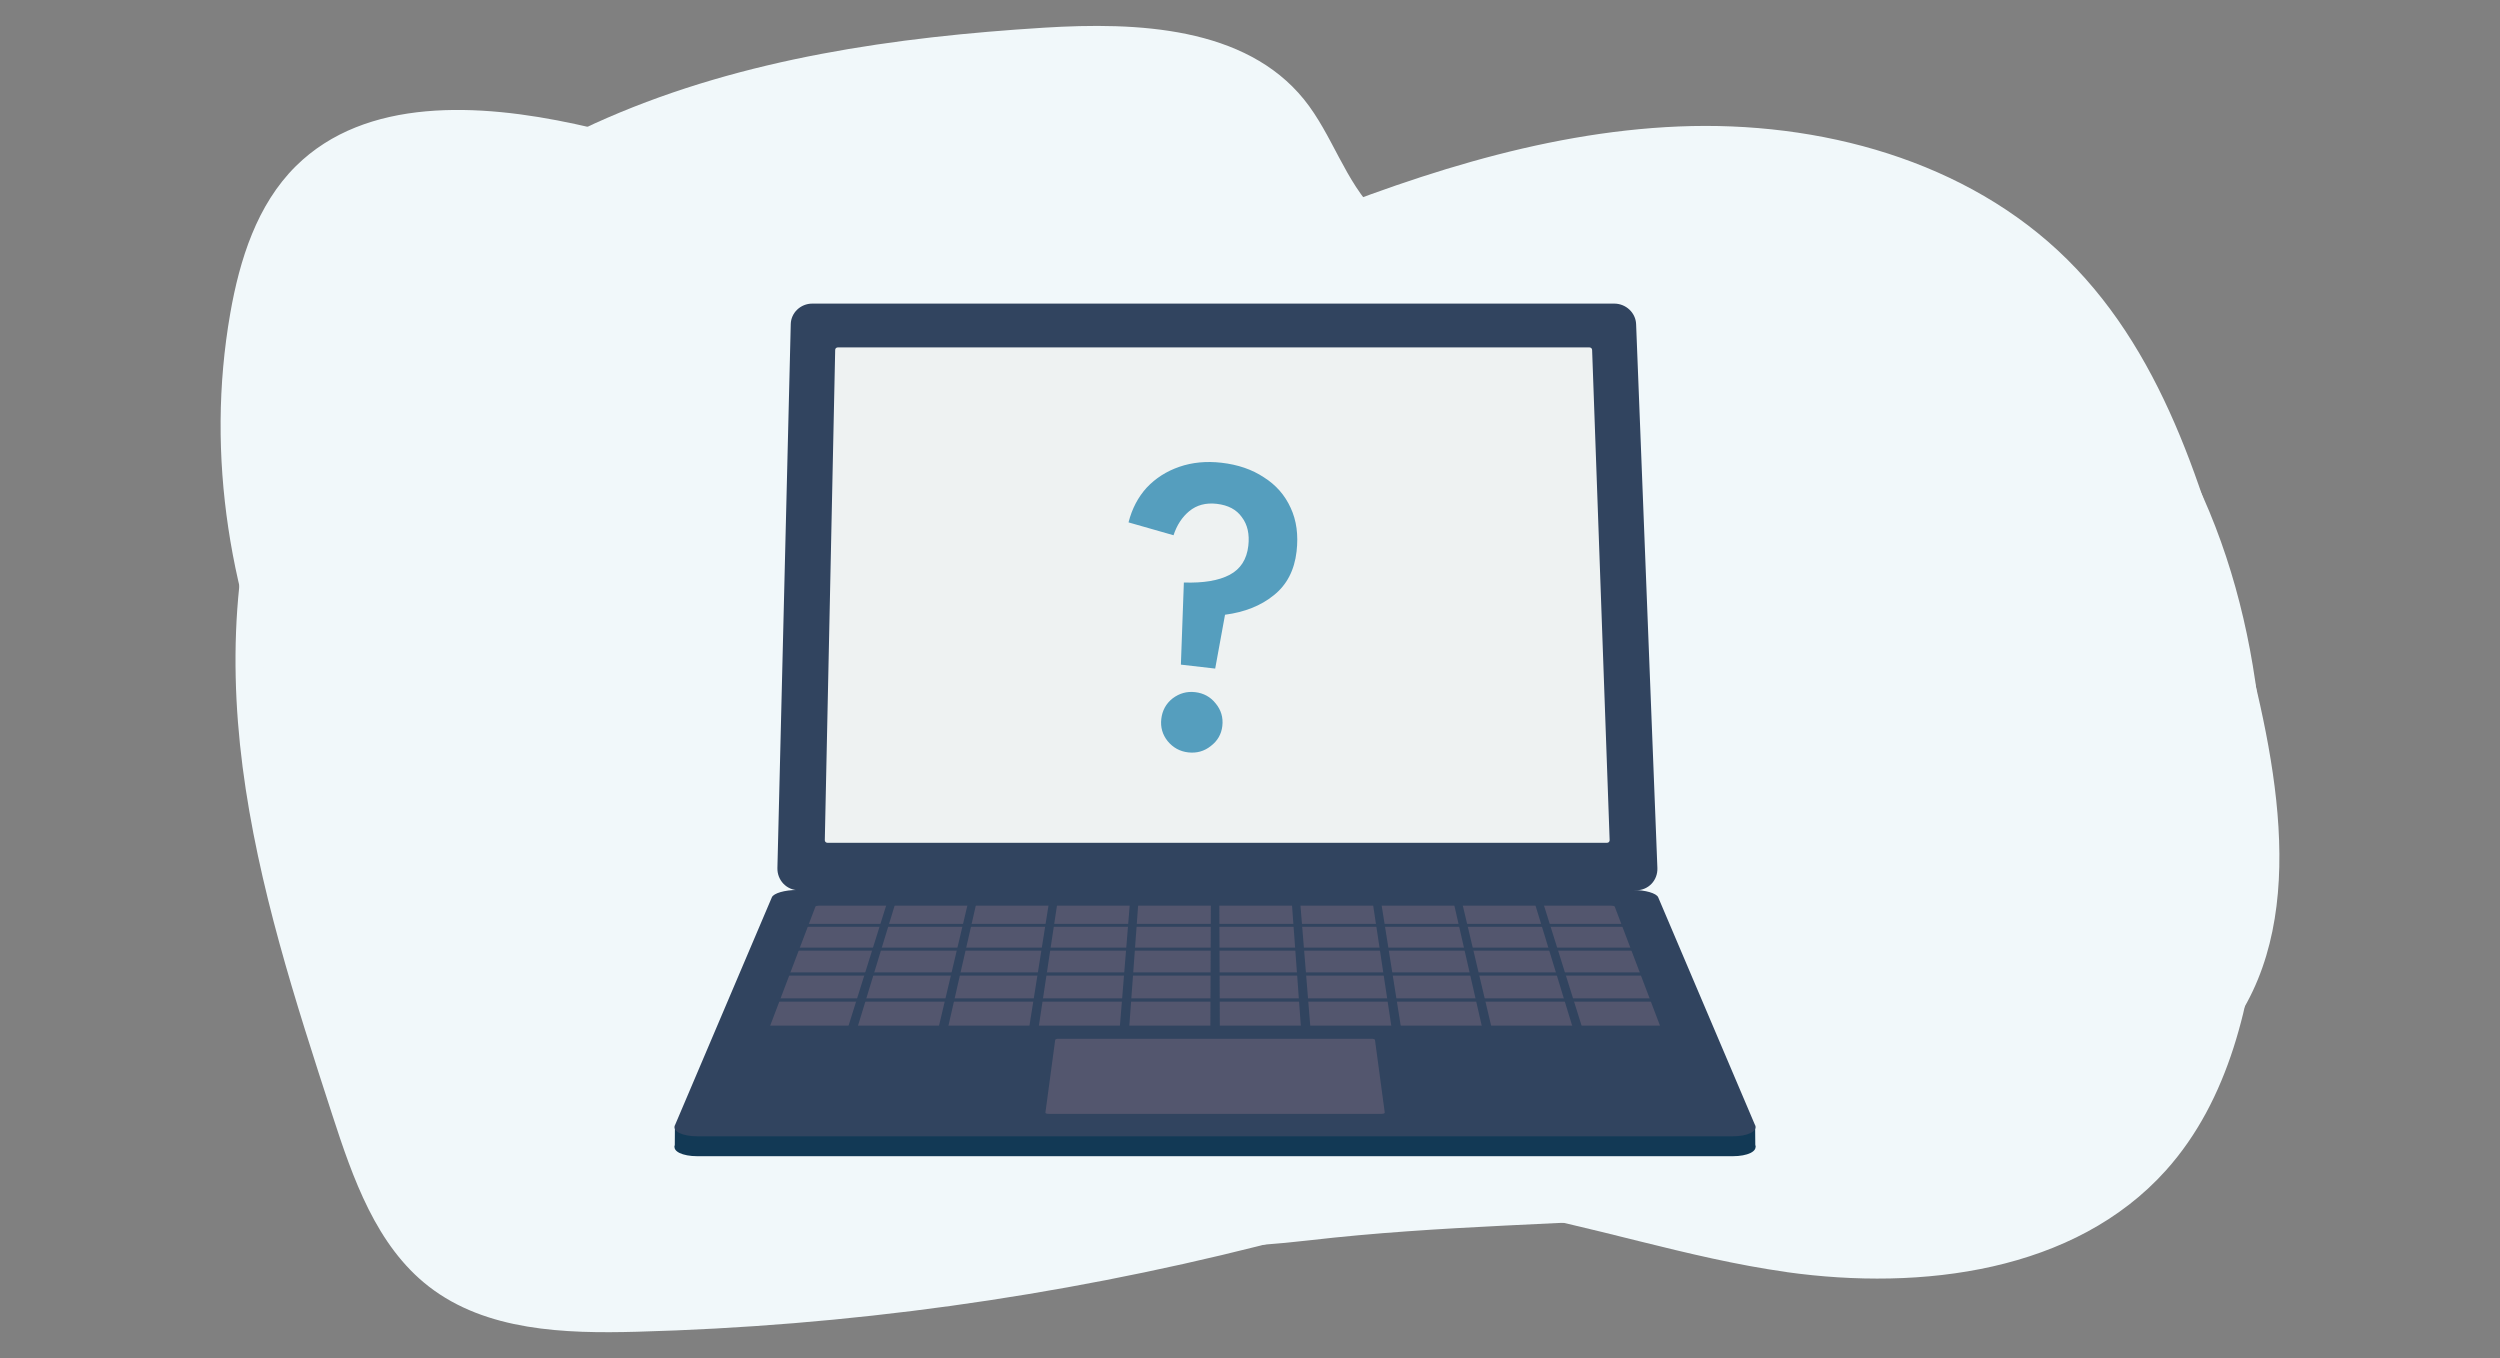 <svg width="370" height="201" viewBox="0 0 370 201" fill="none" xmlns="http://www.w3.org/2000/svg">
<rect x="0" y="0" width="370" height="201" fill="#808080" stroke="none"/>
<g clip-path="url(#clip0_6339_54550)">
<g clip-path="url(#clip1_6339_54550)">
<g style="mix-blend-mode:multiply">
<path d="M264.409 188.271C284.408 191.07 307.079 188.246 320.561 173.213C329.92 162.783 333.208 148.273 334.49 134.319C336.817 109.017 333.267 82.306 319.254 61.11C305.241 39.914 279.298 25.564 254.3 30.1C245.599 31.676 237.395 35.369 228.702 36.997C220.01 38.624 210.078 37.772 203.796 31.55C199.041 26.845 197.195 19.923 192.996 14.721C184.286 3.954 168.343 3.238 154.515 4.098C132.459 5.472 110.184 8.634 89.906 17.428C69.629 26.221 51.359 41.187 42.16 61.279C34.774 77.433 33.628 95.889 35.904 113.502C38.181 131.115 43.695 148.13 49.183 165.017C52.236 174.401 55.675 184.359 63.466 190.404C71.939 196.98 83.549 197.394 94.274 197.098C125.335 196.264 156.303 191.981 186.436 184.376C198.569 181.307 208.265 176.728 220.853 178.836C235.515 181.298 249.662 186.197 264.417 188.262L264.409 188.271Z" fill="#F1F8FA"/>
</g>
<g style="mix-blend-mode:multiply">
<path d="M83.668 157.843C48.679 133.021 26.69 88.647 34.076 46.389C35.467 38.422 38.038 30.277 43.788 24.586C54.142 14.342 70.929 15.286 85.161 18.364C101.416 21.88 117.259 27.276 132.275 34.417C139.129 37.671 145.976 41.347 153.496 42.41C165.427 44.096 177.146 39.029 188.284 34.442C207.549 26.5 227.632 19.586 248.449 18.718C269.266 17.858 291.128 23.726 305.942 38.388C320.866 53.151 326.793 74.482 332.155 94.776C337.475 114.936 341.994 138.914 328.235 154.58C322.72 160.861 314.997 164.723 307.274 167.91C269.89 183.314 232.607 179.073 193.772 183.566C155.781 187.959 115.151 180.186 83.66 157.851L83.668 157.843Z" fill="#F1F8FA"/>
</g>
</g>
<path d="M242.185 131.759H118.219C116.428 131.759 115.014 130.284 115.056 128.465L117.032 47.96C117.073 46.285 118.494 44.934 120.209 44.934H238.919C240.634 44.934 242.075 46.285 242.144 47.96L245.294 128.465C245.363 130.284 243.969 131.759 242.178 131.759H242.185Z" fill="#31445F"/>
<path d="M122.071 124.34L123.608 51.782C123.608 51.583 123.779 51.418 123.985 51.418H235.248C235.454 51.418 235.626 51.583 235.633 51.782L238.227 124.34C238.234 124.553 238.069 124.731 237.856 124.731H122.448C122.235 124.731 122.064 124.553 122.071 124.34Z" fill="#EEF2F2"/>
<path d="M99.888 166.547L99.867 169.772L105.501 169.587L99.888 166.547Z" fill="#123955"/>
<path d="M259.759 166.547L259.787 169.772L254.152 169.587L259.759 166.547Z" fill="#123955"/>
<path d="M256.459 171.118H103.203C100.987 171.118 99.504 170.384 99.889 169.491L114.238 135.741C114.492 135.144 116.146 134.664 117.931 134.664H241.718C243.502 134.664 245.156 135.144 245.41 135.741L259.76 169.491C260.137 170.39 258.655 171.118 256.445 171.118H256.459Z" fill="#123955"/>
<path d="M256.459 168.173H103.203C100.987 168.173 99.504 167.438 99.889 166.546L114.238 132.796C114.492 132.199 116.146 131.719 117.931 131.719H241.718C243.502 131.719 245.156 132.199 245.41 132.796L259.76 166.546C260.137 167.438 258.655 168.173 256.445 168.173H256.459Z" fill="#31445F"/>
<path d="M113.997 151.769L120.688 134.173C120.715 134.098 120.914 134.043 121.134 134.043H238.532C238.752 134.043 238.944 134.105 238.978 134.173L245.669 151.769C245.704 151.858 245.532 151.934 245.292 151.934H114.374C114.134 151.934 113.962 151.858 113.997 151.769Z" fill="#53566E"/>
<path d="M244.739 137.166H114.926L115.104 136.734H244.56L244.739 137.166Z" fill="#31445F"/>
<path d="M246.18 140.695H113.484L113.663 140.242H245.994L246.18 140.695Z" fill="#31445F"/>
<path d="M247.69 144.388H111.969L112.168 143.914H247.498L247.69 144.388Z" fill="#31445F"/>
<path d="M249.276 148.248H110.391L110.59 147.754H249.07L249.276 148.248Z" fill="#31445F"/>
<path d="M250.931 152.306H108.738L108.944 151.785H250.719L250.931 152.306Z" fill="#31445F"/>
<path d="M252.665 156.546H106.992L107.219 156.004H252.445L252.665 156.546Z" fill="#31445F"/>
<path d="M254.491 161.007H105.168L105.401 160.438H254.258L254.491 161.007Z" fill="#31445F"/>
<path d="M122.639 166.036H121.129L131.43 133.137H132.679L122.639 166.036Z" fill="#31445F"/>
<path d="M137.127 166.036H135.617L143.379 133.137H144.621L137.127 166.036Z" fill="#31445F"/>
<path d="M151.611 166.036H150.102L155.317 133.137H156.566L151.611 166.036Z" fill="#31445F"/>
<path d="M166.1 166.036H164.59L167.266 133.137H168.508L166.1 166.036Z" fill="#31445F"/>
<path d="M180.588 166.036H179.078L179.209 133.137H180.458L180.588 166.036Z" fill="#31445F"/>
<path d="M195.075 166.036H193.565L191.156 133.137H192.398L195.075 166.036Z" fill="#31445F"/>
<path d="M209.562 166.036H208.052L203.098 133.137H204.347L209.562 166.036Z" fill="#31445F"/>
<path d="M224.047 166.036H222.537L215.043 133.137H216.285L224.047 166.036Z" fill="#31445F"/>
<path d="M238.534 166.036H237.024L226.984 133.137H228.233L238.534 166.036Z" fill="#31445F"/>
<path d="M154.722 164.657L156.17 153.903C156.184 153.814 156.39 153.738 156.637 153.738H203.028C203.275 153.738 203.481 153.814 203.495 153.903L204.943 164.657C204.957 164.76 204.758 164.849 204.497 164.849H155.162C154.901 164.849 154.702 164.767 154.716 164.657H154.722Z" fill="#53566E"/>
<path d="M174.771 98.366L175.211 86.212C178.112 86.306 180.369 85.928 181.983 85.076C183.596 84.225 184.519 82.796 184.75 80.788C184.949 79.056 184.633 77.644 183.801 76.551C183.013 75.423 181.773 74.762 180.081 74.567C178.467 74.382 177.109 74.744 176.007 75.654C174.949 76.53 174.174 77.717 173.683 79.216L167.021 77.313C167.532 75.298 168.427 73.586 169.706 72.178C171.024 70.774 172.638 69.743 174.549 69.085C176.459 68.427 178.536 68.228 180.78 68.486C183.221 68.766 185.312 69.485 187.053 70.643C188.838 71.766 190.161 73.274 191.02 75.167C191.883 77.022 192.175 79.169 191.894 81.61C191.573 84.404 190.446 86.568 188.515 88.101C186.623 89.638 184.219 90.599 181.304 90.981L179.849 98.95L174.771 98.366ZM175.85 111.353C174.629 111.213 173.616 110.658 172.811 109.687C172.044 108.722 171.731 107.629 171.871 106.409C172.016 105.149 172.572 104.136 173.537 103.369C174.542 102.608 175.655 102.297 176.875 102.437C178.135 102.582 179.148 103.137 179.914 104.103C180.72 105.073 181.05 106.188 180.906 107.448C180.765 108.668 180.193 109.659 179.188 110.421C178.222 111.187 177.109 111.498 175.85 111.353Z" fill="#559EBE"/>
</g>
<defs>
<clipPath id="clip0_6339_54550">
<rect width="370" height="201" fill="white"/>
</clipPath>
<clipPath id="clip1_6339_54550">
<rect width="370" height="201" fill="white"/>
</clipPath>
</defs>
</svg>
